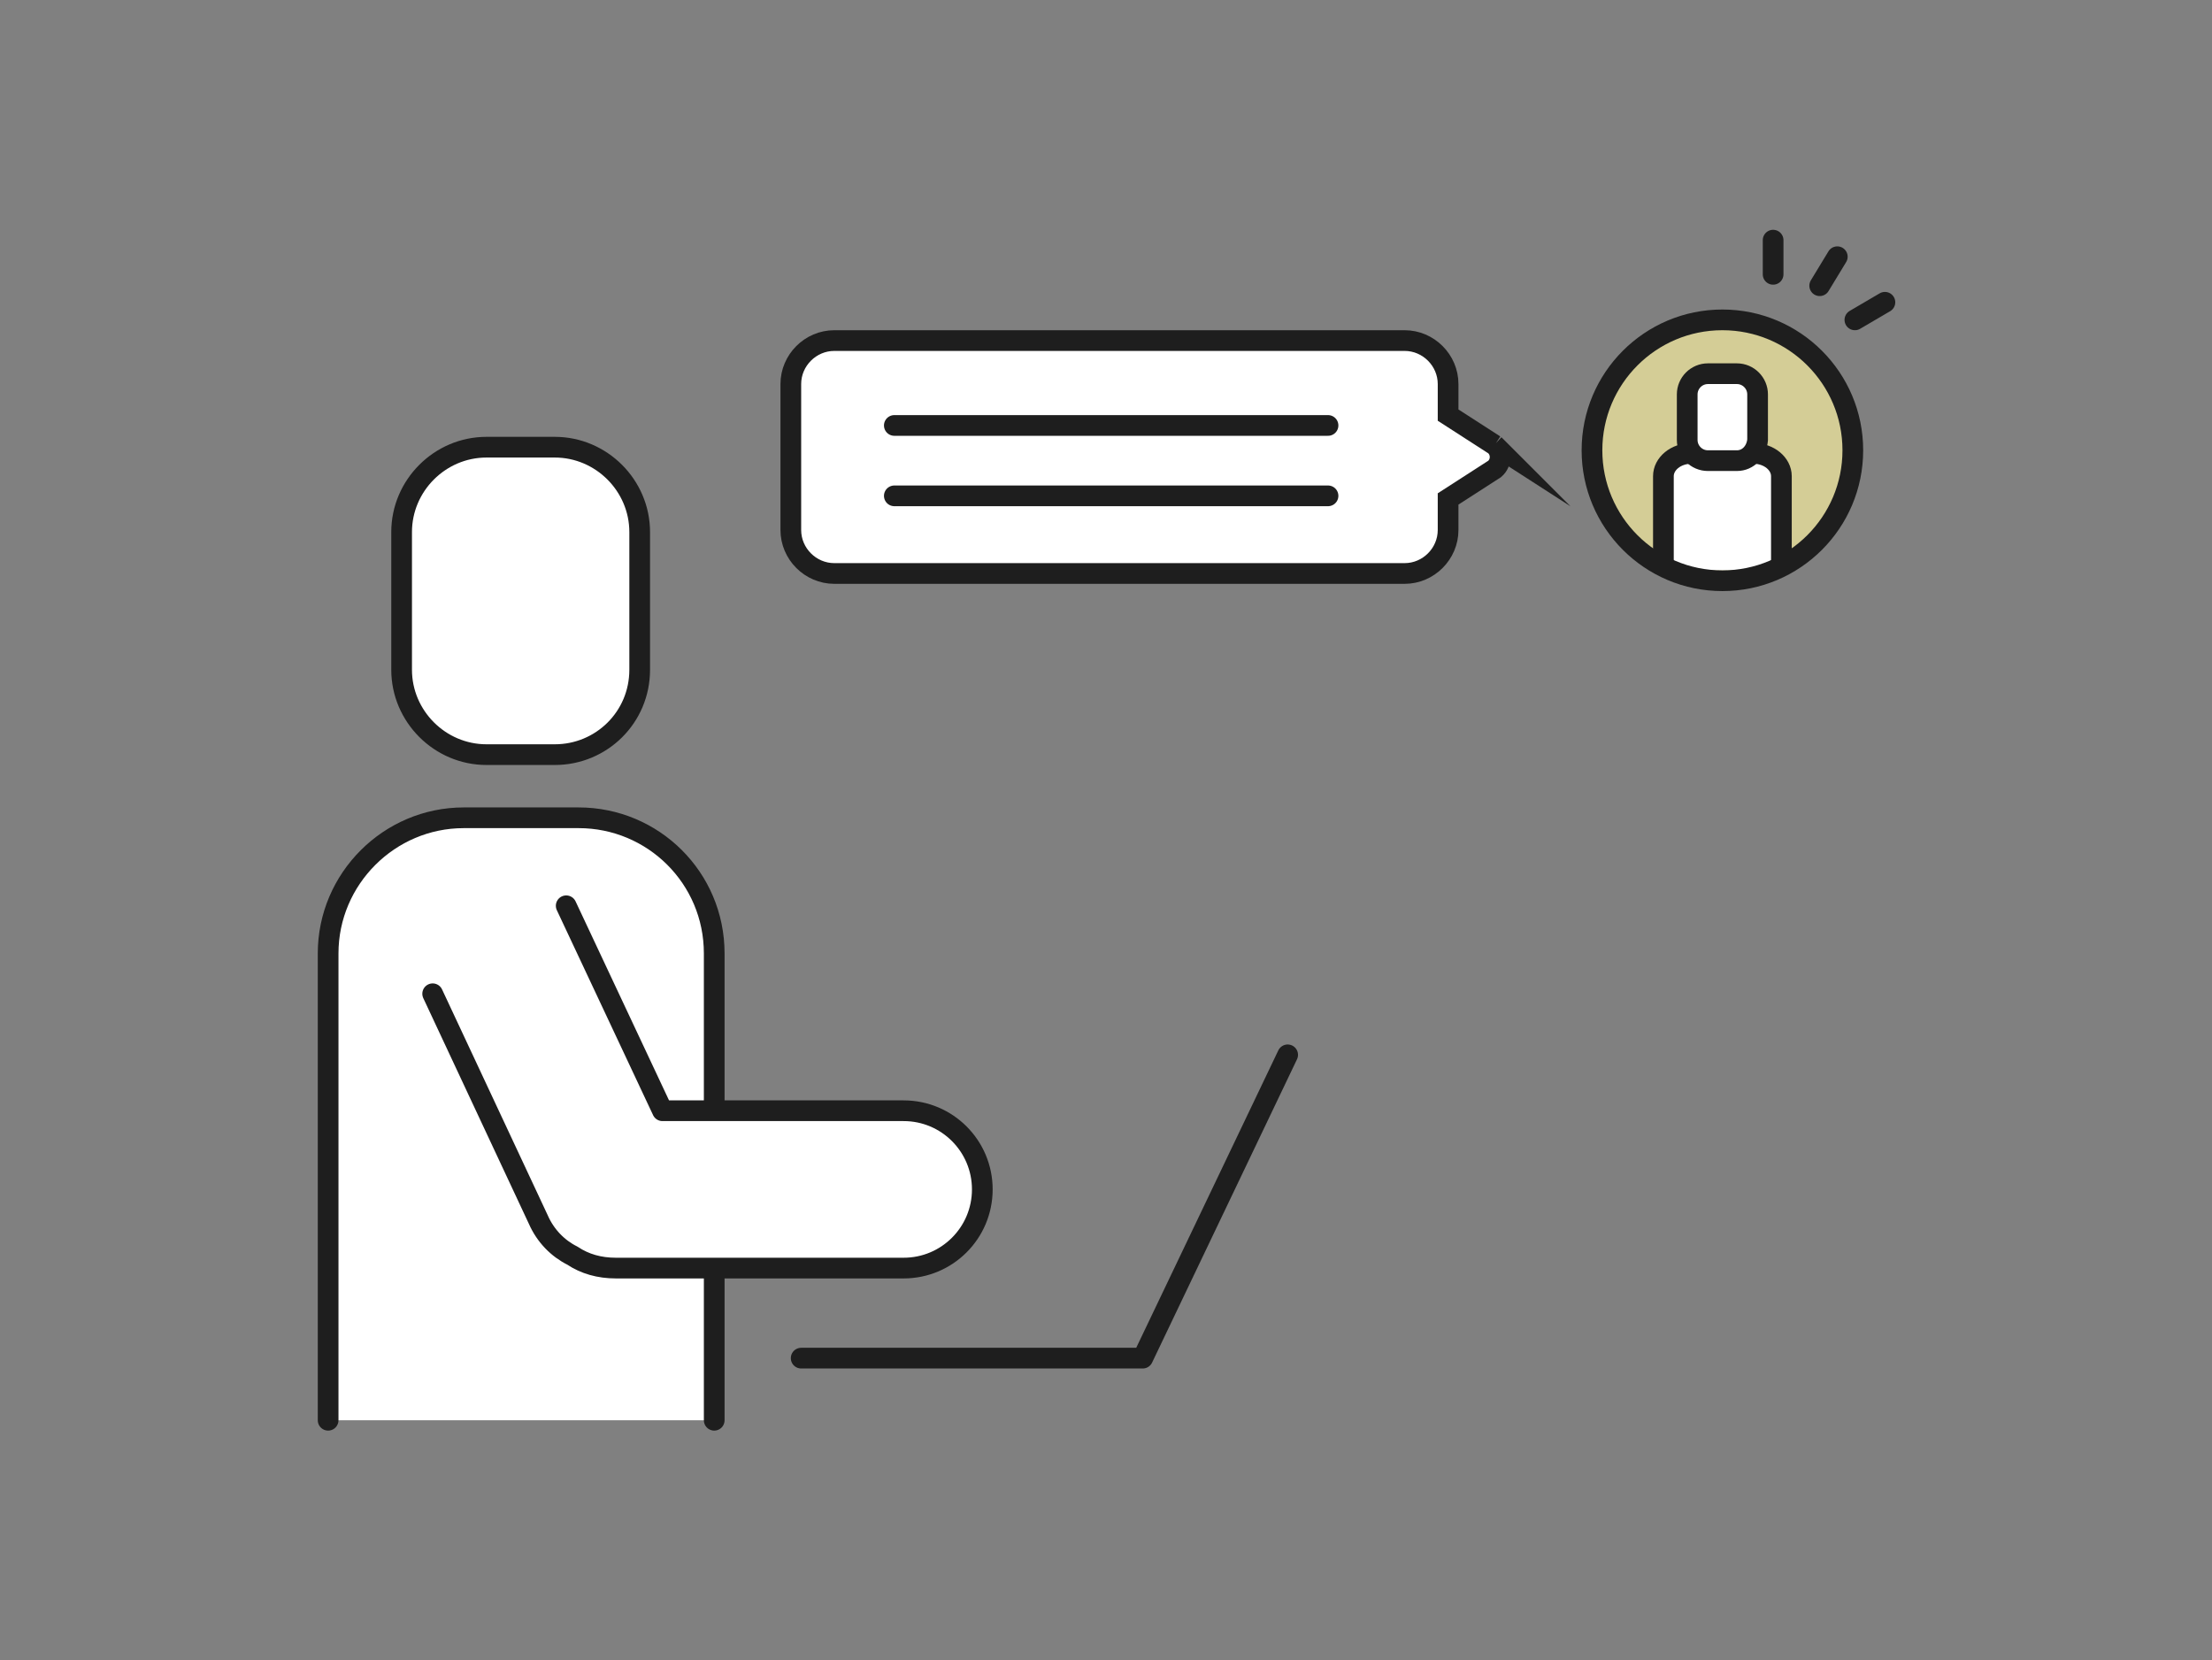 <svg version="1.1" id="レイヤー_1" xmlns="http://www.w3.org/2000/svg" x="0" y="0" viewBox="0 0 213.7 160.4" xml:space="preserve"><rect x="0" y="0" width="213.7" height="160.4" fill="#808080" stroke="none"/><style>.st0,.st1{fill:#fff}.st0,.st1,.st2{stroke:#1e1e1e;stroke-width:2;stroke-miterlimit:10}.st1,.st2{stroke-linecap:round;stroke-linejoin:round}.st2{fill:none}</style><path class="st0" d="M53.6 72.9H47c-4.5 0-8.2-3.7-8.2-8.2V51.4c0-4.5 3.7-8.2 8.2-8.2h6.6c4.5 0 8.2 3.7 8.2 8.2v13.3c0 4.6-3.7 8.2-8.2 8.2z"/><path class="st1" d="M31.7 137.2V92.1c0-7.2 5.9-13.1 13.1-13.1h11.1C63.1 79 69 84.8 69 92.1v45.1"/><path class="st1" d="M41.8 96L52 117.8c.7 1.6 1.9 2.8 3.3 3.5 1.2.8 2.6 1.2 4.2 1.2h27.8c4.2 0 7.6-3.4 7.6-7.6s-3.4-7.6-7.6-7.6H64l-9.3-19.8"/><path class="st2" d="M77.4 131.2h33l14-29.3"/><circle cx="166.4" cy="43.5" r="12.6" fill="#d4cd96"/><path class="st0" d="M160.7 55.1V46c0-1.2 1.2-2.2 2.7-2.2h6c1.5 0 2.7 1 2.7 2.2v9.1"/><path class="st0" d="M167.8 44.5H165c-1.1 0-2-.9-2-2v-4.4c0-1.1.9-2 2-2h2.8c1.1 0 2 .9 2 2v4.4c-.1 1.1-.9 2-2 2z"/><circle cx="166.4" cy="43.5" r="12.6" fill="none" stroke="#1e1e1e" stroke-width="2" stroke-miterlimit="10"/><path class="st0" d="M144.4 43l-4.5-2.9v-3c0-2.3-1.9-4.2-4.2-4.2H80.6c-2.3 0-4.2 1.9-4.2 4.2v14.1c0 2.3 1.9 4.2 4.2 4.2h55.1c2.3 0 4.2-1.9 4.2-4.2v-3l4.5-2.9c.7-.6.7-1.7 0-2.3z"/><path class="st2" d="M171.3 23.2v3.3m10.8 2.7l-2.9 1.7m-1.7-6.1l-1.7 2.8M86.4 41.1h41.9m-41.9 6.8h41.9"/></svg>